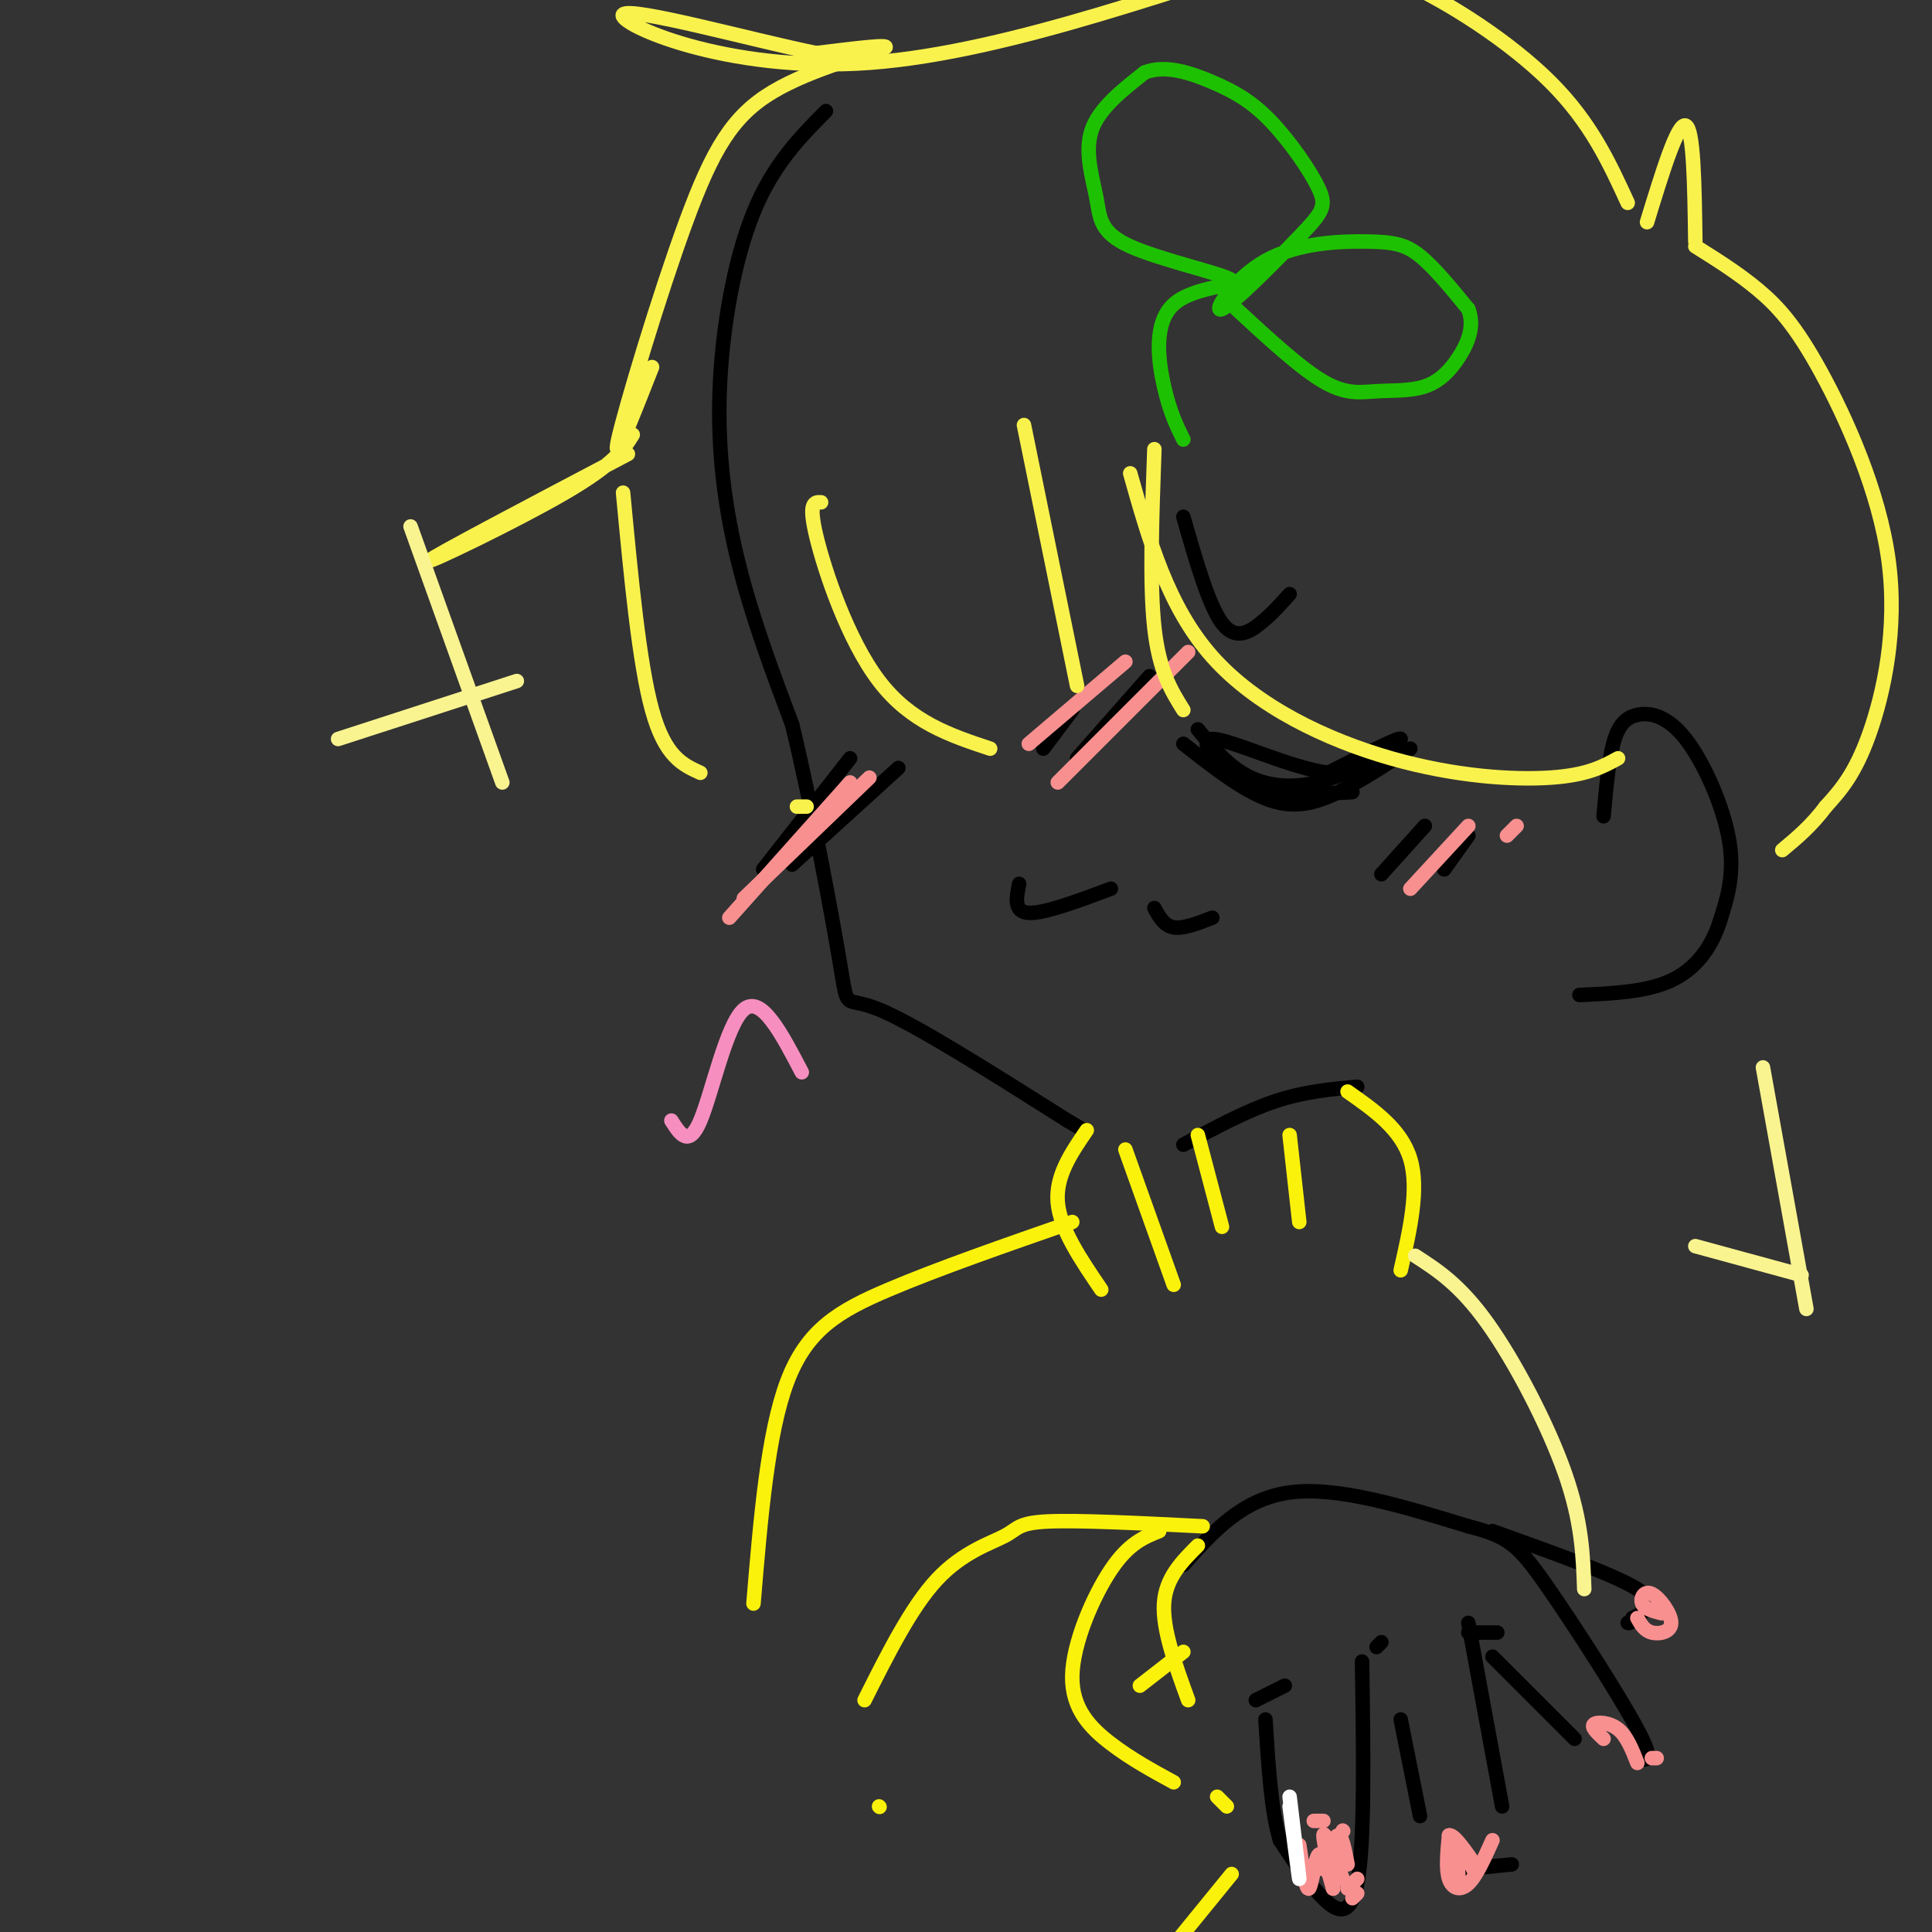 <svg viewBox='0 0 400 400' version='1.1' xmlns='http://www.w3.org/2000/svg' xmlns:xlink='http://www.w3.org/1999/xlink'><rect x="0" y="0" width="400" height="400" fill="#333333" stroke="none"/><g fill='none' stroke='rgb(0,0,0)' stroke-width='3' stroke-linecap='round' stroke-linejoin='round'><path d='M171,23c-5.494,5.565 -10.988,11.131 -15,21c-4.012,9.869 -6.542,24.042 -7,37c-0.458,12.958 1.155,24.702 4,36c2.845,11.298 6.923,22.149 11,33'/><path d='M164,150c3.952,16.155 8.333,40.042 10,50c1.667,9.958 0.619,5.988 8,9c7.381,3.012 23.190,13.006 39,23'/><path d='M221,232c6.500,3.833 3.250,1.917 0,0'/><path d='M245,237c6.500,-3.500 13.000,-7.000 19,-9c6.000,-2.000 11.500,-2.500 17,-3'/><path d='M245,324c6.083,-6.833 12.167,-13.667 22,-15c9.833,-1.333 23.417,2.833 37,7'/><path d='M304,316c8.214,2.083 10.250,3.792 16,12c5.750,8.208 15.214,22.917 19,30c3.786,7.083 1.893,6.542 0,6'/><path d='M339,364c0.000,1.000 0.000,0.500 0,0'/><path d='M326,360c0.000,0.000 -17.000,-17.000 -17,-17'/><path d='M310,338c0.000,0.000 -6.000,0.000 -6,0'/><path d='M304,336c0.000,0.000 7.000,38.000 7,38'/><path d='M313,386c0.000,0.000 -10.000,1.000 -10,1'/><path d='M294,376c0.000,0.000 -4.000,-20.000 -4,-20'/><path d='M286,340c0.000,0.000 -1.000,1.000 -1,1'/><path d='M282,344c0.289,18.956 0.578,37.911 -1,46c-1.578,8.089 -5.022,5.311 -8,2c-2.978,-3.311 -5.489,-7.156 -8,-11'/><path d='M265,381c-1.833,-6.000 -2.417,-15.500 -3,-25'/><path d='M266,349c0.000,0.000 -6.000,3.000 -6,3'/><path d='M309,317c12.583,4.500 25.167,9.000 30,12c4.833,3.000 1.917,4.500 -1,6'/><path d='M338,335c-0.333,1.167 -0.667,1.083 -1,1'/><path d='M211,183c-0.583,2.917 -1.167,5.833 2,6c3.167,0.167 10.083,-2.417 17,-5'/><path d='M239,188c1.000,1.833 2.000,3.667 4,4c2.000,0.333 5.000,-0.833 8,-2'/><path d='M245,154c6.644,5.222 13.289,10.444 19,12c5.711,1.556 10.489,-0.556 15,-3c4.511,-2.444 8.756,-5.222 13,-8'/><path d='M245,107c2.622,9.156 5.244,18.311 8,22c2.756,3.689 5.644,1.911 8,0c2.356,-1.911 4.178,-3.956 6,-6'/><path d='M248,151c3.232,3.946 6.464,7.893 11,10c4.536,2.107 10.375,2.375 17,0c6.625,-2.375 14.036,-7.393 14,-8c-0.036,-0.607 -7.518,3.196 -15,7'/><path d='M275,160c-7.976,-1.012 -20.417,-7.042 -24,-7c-3.583,0.042 1.690,6.155 8,9c6.310,2.845 13.655,2.423 21,2'/><path d='M286,181c0.000,0.000 9.000,-10.000 9,-10'/><path d='M299,180c0.000,0.000 5.000,-7.000 5,-7'/><path d='M158,180c0.000,0.000 18.000,-23.000 18,-23'/><path d='M164,179c0.000,0.000 22.000,-20.000 22,-20'/><path d='M332,169c0.507,-5.649 1.014,-11.298 2,-15c0.986,-3.702 2.450,-5.456 5,-6c2.550,-0.544 6.187,0.123 10,5c3.813,4.877 7.804,13.965 9,21c1.196,7.035 -0.402,12.018 -2,17'/><path d='M356,191c-1.689,5.178 -4.911,9.622 -10,12c-5.089,2.378 -12.044,2.689 -19,3'/><path d='M216,155c0.000,0.000 6.000,-8.000 6,-8'/><path d='M223,157c0.000,0.000 15.000,-17.000 15,-17'/></g>
<g fill='none' stroke='rgb(251,242,11)' stroke-width='3' stroke-linecap='round' stroke-linejoin='round'><path d='M225,234c-3.250,4.750 -6.500,9.500 -6,15c0.500,5.500 4.750,11.750 9,18'/><path d='M233,238c0.000,0.000 10.000,28.000 10,28'/><path d='M248,235c0.000,0.000 5.000,19.000 5,19'/><path d='M267,235c0.000,0.000 2.000,18.000 2,18'/><path d='M279,226c5.583,3.917 11.167,7.833 13,14c1.833,6.167 -0.083,14.583 -2,23'/><path d='M222,253c-13.867,4.822 -27.733,9.644 -38,14c-10.267,4.356 -16.933,8.244 -21,19c-4.067,10.756 -5.533,28.378 -7,46'/><path d='M248,320c-3.333,3.333 -6.667,6.667 -7,12c-0.333,5.333 2.333,12.667 5,20'/><path d='M249,316c-12.833,-0.643 -25.667,-1.286 -32,-1c-6.333,0.286 -6.167,1.500 -9,3c-2.833,1.500 -8.667,3.286 -14,9c-5.333,5.714 -10.167,15.357 -15,25'/><path d='M182,374c0.000,0.000 0.100,0.100 0.1,0.1'/><path d='M240,317c-3.161,1.262 -6.321,2.524 -10,8c-3.679,5.476 -7.875,15.167 -8,22c-0.125,6.833 3.821,10.810 8,14c4.179,3.190 8.589,5.595 13,8'/><path d='M245,342c0.000,0.000 -9.000,7.000 -9,7'/><path d='M252,372c0.000,0.000 2.000,2.000 2,2'/><path d='M255,388c0.000,0.000 -22.000,27.000 -22,27'/></g>
<g fill='none' stroke='rgb(249,144,144)' stroke-width='3' stroke-linecap='round' stroke-linejoin='round'><path d='M272,377c0.000,0.000 2.000,0.000 2,0'/><path d='M281,392c0.000,0.000 -1.000,1.000 -1,1'/><path d='M278,379c0.000,0.000 0.100,0.100 0.1,0.1'/><path d='M276,390c0.000,0.000 0.100,0.100 0.1,0.1'/><path d='M269,382c0.689,4.733 1.378,9.467 2,9c0.622,-0.467 1.178,-6.133 2,-7c0.822,-0.867 1.911,3.067 3,7'/><path d='M276,391c-0.156,-1.756 -2.044,-9.644 -2,-11c0.044,-1.356 2.022,3.822 4,9'/><path d='M274,387c1.083,-3.417 2.167,-6.833 3,-7c0.833,-0.167 1.417,2.917 2,6'/><path d='M309,381c-1.667,3.711 -3.333,7.422 -5,9c-1.667,1.578 -3.333,1.022 -4,-1c-0.667,-2.022 -0.333,-5.511 0,-9'/><path d='M300,380c1.000,-0.333 3.500,3.333 6,7'/><path d='M343,364c0.000,0.000 -1.000,0.000 -1,0'/><path d='M332,360c-1.311,-1.222 -2.622,-2.444 -2,-3c0.622,-0.556 3.178,-0.444 5,1c1.822,1.444 2.911,4.222 4,7'/><path d='M302,389c-0.250,-3.333 -0.500,-6.667 0,-7c0.500,-0.333 1.750,2.333 3,5'/><path d='M344,334c-1.769,-0.458 -3.537,-0.915 -4,-2c-0.463,-1.085 0.381,-2.796 2,-2c1.619,0.796 4.013,4.099 4,6c-0.013,1.901 -2.432,2.400 -4,2c-1.568,-0.400 -2.284,-1.700 -3,-3'/><path d='M281,389c0.000,0.000 -2.000,2.000 -2,2'/><path d='M151,190c0.000,0.000 25.000,-28.000 25,-28'/><path d='M154,186c0.000,0.000 26.000,-25.000 26,-25'/><path d='M292,184c0.000,0.000 12.000,-13.000 12,-13'/><path d='M312,173c0.000,0.000 2.000,-2.000 2,-2'/><path d='M213,154c0.000,0.000 20.000,-17.000 20,-17'/><path d='M219,162c0.000,0.000 27.000,-27.000 27,-27'/></g>
<g fill='none' stroke='rgb(249,242,77)' stroke-width='3' stroke-linecap='round' stroke-linejoin='round'><path d='M205,155c-8.244,-2.733 -16.489,-5.467 -23,-14c-6.511,-8.533 -11.289,-22.867 -13,-30c-1.711,-7.133 -0.356,-7.067 1,-7'/><path d='M167,167c0.000,0.000 -2.000,0.000 -2,0'/><path d='M145,160c-3.667,-1.667 -7.333,-3.333 -10,-13c-2.667,-9.667 -4.333,-27.333 -6,-45'/><path d='M130,94c-20.111,10.578 -40.222,21.156 -41,22c-0.778,0.844 17.778,-8.044 28,-14c10.222,-5.956 12.111,-8.978 14,-12'/><path d='M135,76c-4.204,10.691 -8.408,21.381 -7,15c1.408,-6.381 8.429,-29.834 14,-45c5.571,-15.166 9.692,-22.045 18,-27c8.308,-4.955 20.802,-7.987 23,-9c2.198,-1.013 -5.901,-0.006 -14,1'/><path d='M169,11c-13.002,-2.630 -38.506,-9.705 -40,-8c-1.494,1.705 21.021,12.190 51,10c29.979,-2.190 67.423,-17.054 87,-22c19.577,-4.946 21.289,0.027 23,5'/><path d='M290,-4c9.756,4.333 22.644,12.667 31,21c8.356,8.333 12.178,16.667 16,25'/><path d='M341,46c3.167,-10.333 6.333,-20.667 8,-20c1.667,0.667 1.833,12.333 2,24'/><path d='M351,51c4.464,2.797 8.928,5.595 13,9c4.072,3.405 7.751,7.418 13,17c5.249,9.582 12.067,24.734 14,39c1.933,14.266 -1.019,27.648 -4,36c-2.981,8.352 -5.990,11.676 -9,15'/><path d='M378,167c-3.000,4.000 -6.000,6.500 -9,9'/><path d='M335,157c-3.185,1.744 -6.369,3.488 -14,4c-7.631,0.512 -19.708,-0.208 -33,-4c-13.292,-3.792 -27.798,-10.655 -37,-21c-9.202,-10.345 -13.101,-24.173 -17,-38'/><path d='M239,93c-0.500,14.000 -1.000,28.000 0,37c1.000,9.000 3.500,13.000 6,17'/><path d='M223,142c0.000,0.000 -11.000,-54.000 -11,-54'/></g>
<g fill='none' stroke='rgb(30,193,1)' stroke-width='3' stroke-linecap='round' stroke-linejoin='round'><path d='M245,91c-1.396,-2.834 -2.791,-5.668 -4,-11c-1.209,-5.332 -2.231,-13.163 2,-17c4.231,-3.837 13.714,-3.680 12,-5c-1.714,-1.320 -14.624,-4.117 -21,-7c-6.376,-2.883 -6.217,-5.853 -7,-10c-0.783,-4.147 -2.510,-9.471 -1,-14c1.510,-4.529 6.255,-8.265 11,-12'/><path d='M237,15c4.305,-1.685 9.566,0.104 14,2c4.434,1.896 8.041,3.899 12,8c3.959,4.101 8.268,10.299 10,14c1.732,3.701 0.885,4.904 -4,10c-4.885,5.096 -13.809,14.087 -16,15c-2.191,0.913 2.351,-6.250 9,-10c6.649,-3.750 15.406,-4.087 21,-4c5.594,0.087 8.027,0.596 11,3c2.973,2.404 6.487,6.702 10,11'/><path d='M304,64c1.388,3.615 -0.142,7.151 -2,10c-1.858,2.849 -4.044,5.011 -7,6c-2.956,0.989 -6.680,0.805 -10,1c-3.320,0.195 -6.234,0.770 -11,-2c-4.766,-2.770 -11.383,-8.885 -18,-15'/></g>
<g fill='none' stroke='rgb(255,255,255)' stroke-width='3' stroke-linecap='round' stroke-linejoin='round'><path d='M267,374c1.000,7.667 2.000,15.333 2,15c0.000,-0.333 -1.000,-8.667 -2,-17'/></g>
<g fill='none' stroke='rgb(249,244,144)' stroke-width='3' stroke-linecap='round' stroke-linejoin='round'><path d='M85,109c0.000,0.000 19.000,53.000 19,53'/><path d='M70,153c0.000,0.000 37.000,-12.000 37,-12'/><path d='M365,221c0.000,0.000 9.000,50.000 9,50'/><path d='M351,258c0.000,0.000 22.000,6.000 22,6'/><path d='M293,260c4.644,3.000 9.289,6.000 15,14c5.711,8.000 12.489,21.000 16,31c3.511,10.000 3.756,17.000 4,24'/></g>
<g fill='none' stroke='rgb(246,143,191)' stroke-width='3' stroke-linecap='round' stroke-linejoin='round'><path d='M166,222c-4.200,-8.044 -8.400,-16.089 -12,-13c-3.600,3.089 -6.600,17.311 -9,23c-2.400,5.689 -4.200,2.844 -6,0'/></g>
</svg>